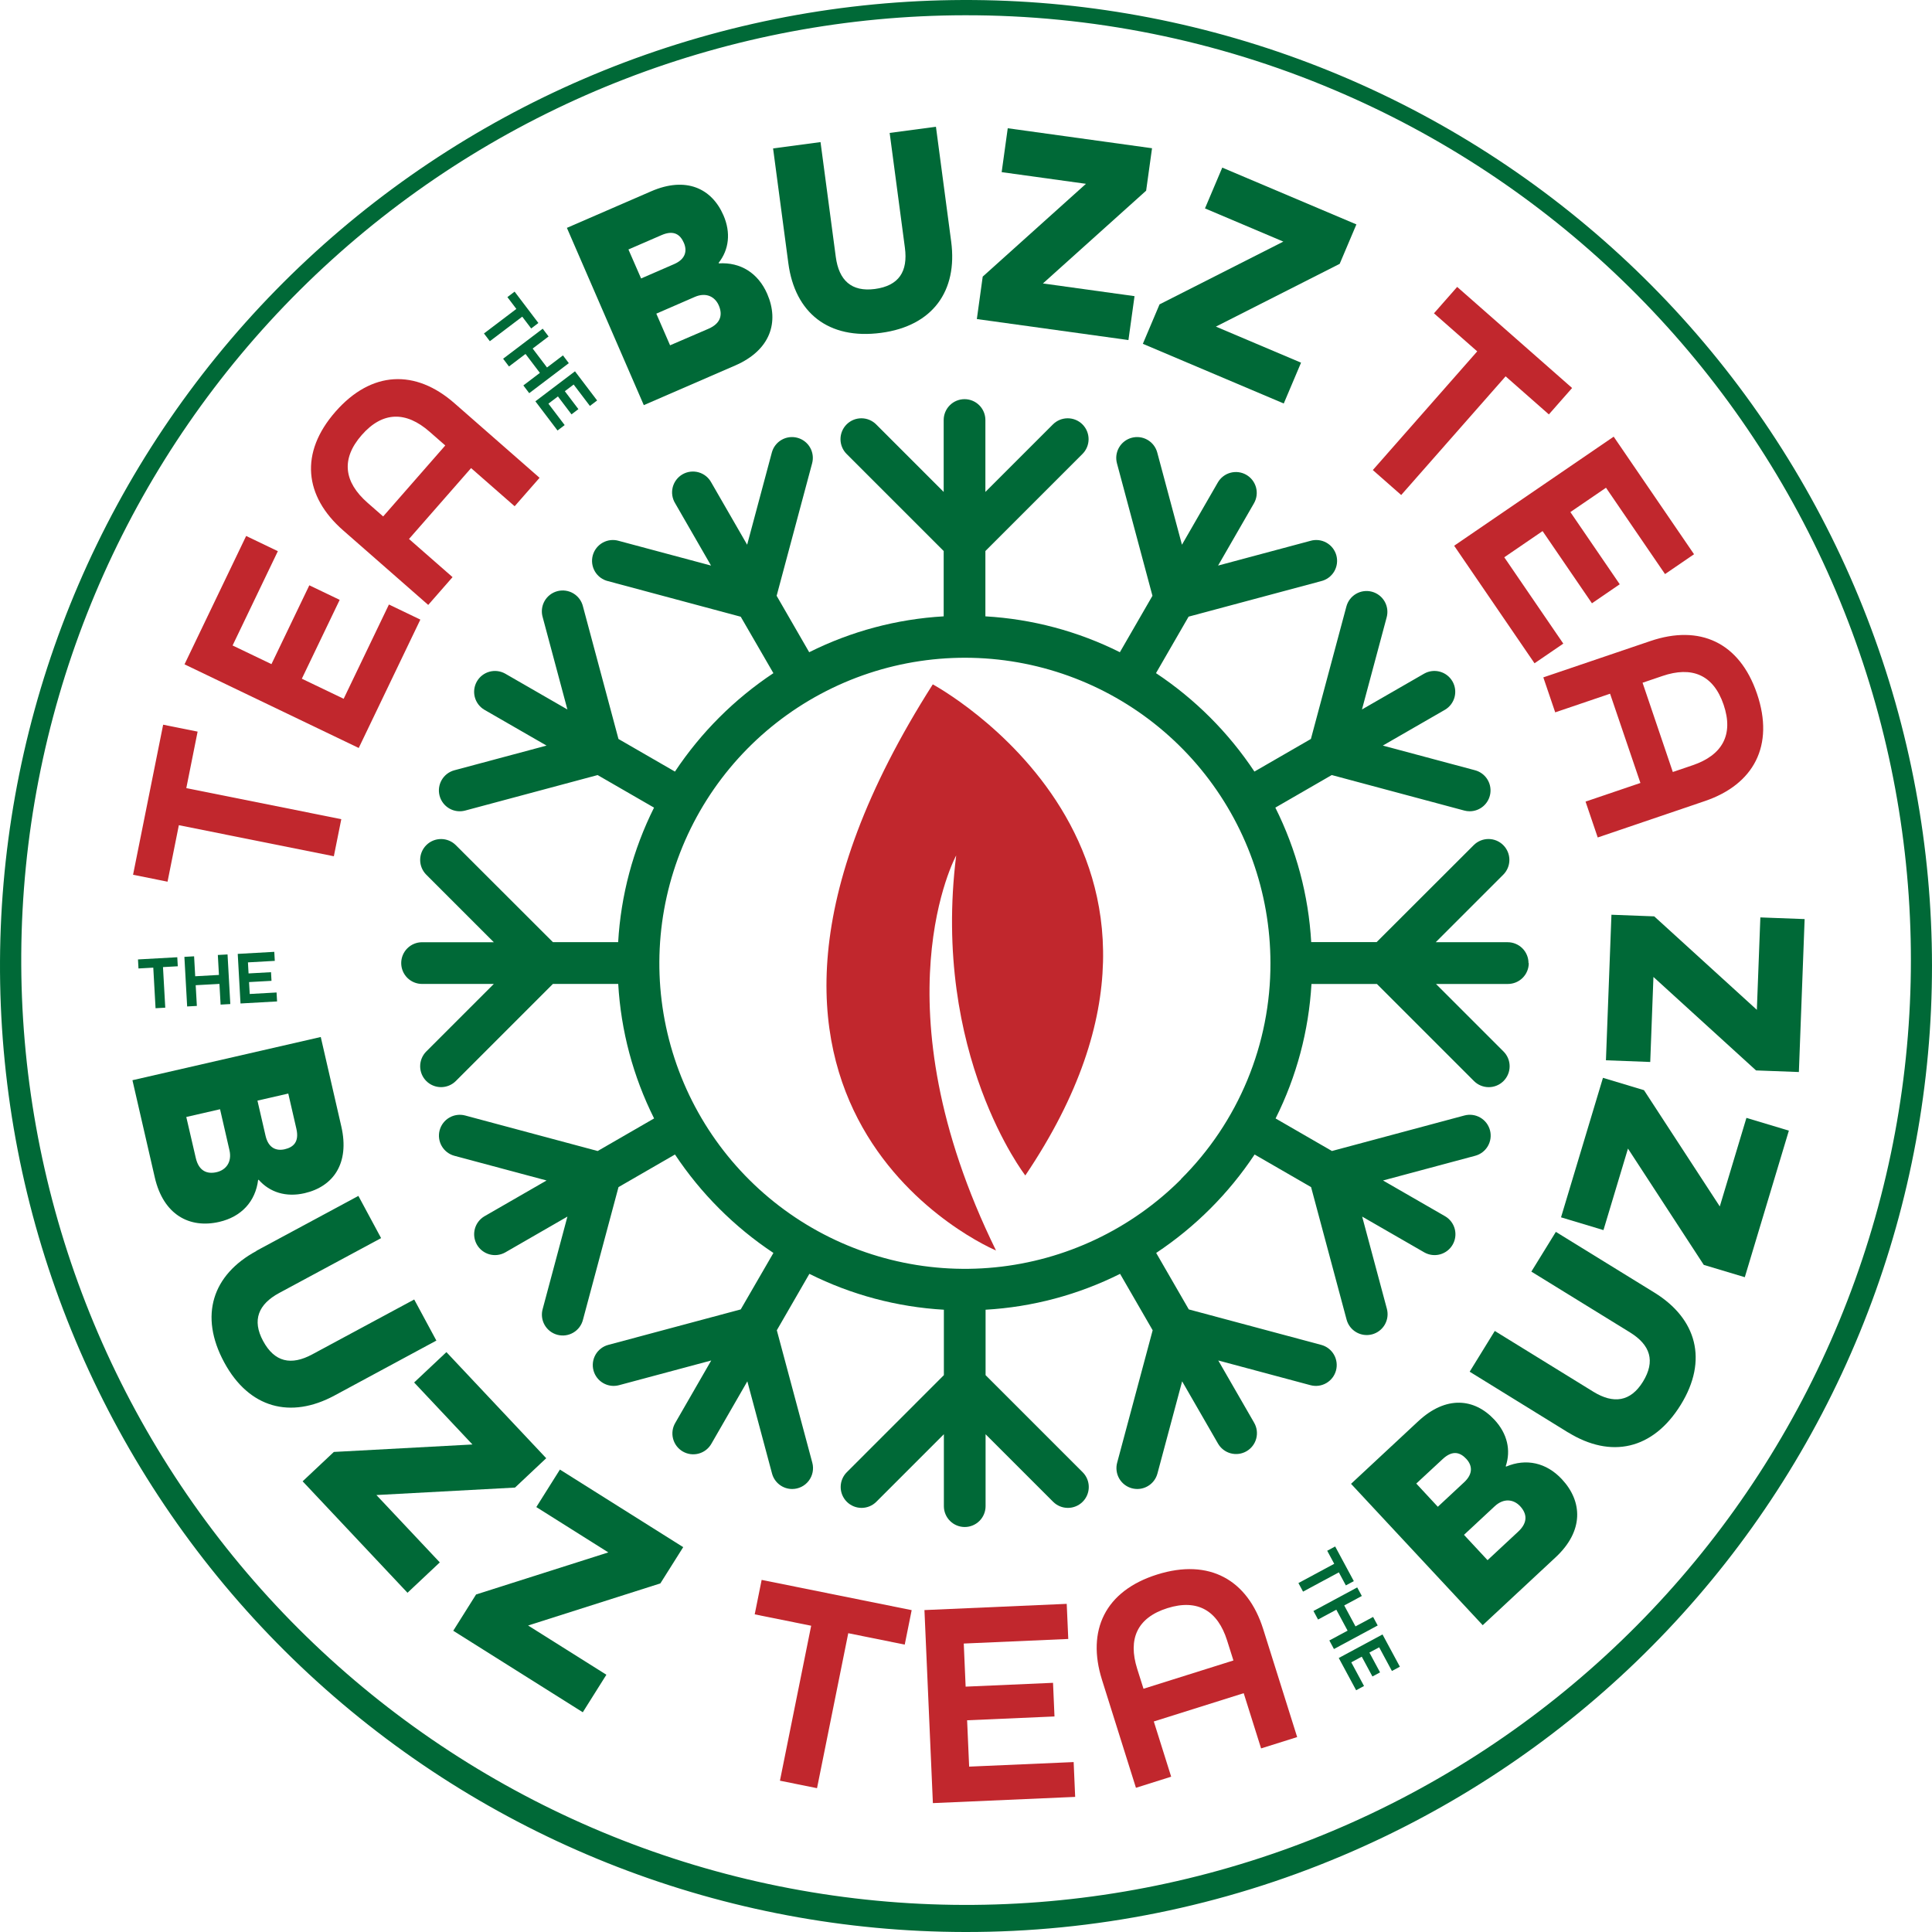 <svg width="246" height="246" viewBox="0 0 246 246" fill="none" xmlns="http://www.w3.org/2000/svg">
<path d="M194.623 122.627C194.623 122.278 194.555 121.933 194.421 121.611C194.288 121.288 194.092 120.996 193.846 120.749C193.599 120.503 193.306 120.307 192.984 120.174C192.662 120.04 192.317 119.972 191.968 119.972H182.81L191.409 111.373C191.908 110.874 192.189 110.197 192.189 109.492C192.189 108.786 191.908 108.109 191.409 107.611C190.911 107.112 190.234 106.831 189.528 106.831C188.823 106.831 188.146 107.112 187.647 107.611L175.286 119.958H166.956C166.614 113.998 165.059 108.171 162.388 102.833L169.571 98.686L186.441 103.206C186.665 103.267 186.896 103.298 187.129 103.298C187.774 103.299 188.397 103.065 188.883 102.64C189.368 102.215 189.682 101.628 189.766 100.988C189.85 100.349 189.698 99.7 189.339 99.165C188.98 98.629 188.438 98.242 187.814 98.076L176.074 94.933L184.004 90.364C184.602 90.007 185.035 89.428 185.211 88.753C185.386 88.078 185.289 87.362 184.94 86.758C184.592 86.154 184.02 85.712 183.348 85.526C182.676 85.341 181.958 85.427 181.349 85.767L173.419 90.335L176.566 78.594C176.748 77.914 176.652 77.189 176.3 76.58C175.947 75.97 175.367 75.525 174.687 75.343C174.007 75.161 173.282 75.257 172.672 75.609C172.063 75.961 171.618 76.541 171.436 77.221L166.916 94.091L159.725 98.243C156.424 93.272 152.163 89.011 147.192 85.71L151.344 78.517L168.211 73.997C168.556 73.915 168.881 73.764 169.167 73.554C169.453 73.344 169.694 73.078 169.876 72.774C170.058 72.469 170.176 72.131 170.225 71.779C170.274 71.428 170.252 71.07 170.16 70.727C170.068 70.385 169.909 70.064 169.691 69.784C169.473 69.504 169.201 69.27 168.891 69.097C168.582 68.924 168.24 68.814 167.888 68.775C167.535 68.736 167.178 68.768 166.838 68.87L155.098 72.014L159.666 64.084C159.84 63.782 159.953 63.448 159.998 63.103C160.044 62.757 160.02 62.406 159.93 62.069C159.839 61.732 159.684 61.417 159.471 61.14C159.259 60.864 158.994 60.632 158.692 60.458C158.39 60.283 158.056 60.17 157.711 60.125C157.365 60.08 157.014 60.103 156.677 60.194C156.34 60.284 156.025 60.44 155.748 60.652C155.472 60.865 155.24 61.13 155.065 61.432L150.497 69.359L147.351 57.618C147.168 56.938 146.723 56.358 146.113 56.006C145.503 55.654 144.778 55.559 144.098 55.742C143.418 55.924 142.838 56.369 142.486 56.979C142.134 57.589 142.038 58.314 142.221 58.994L146.741 75.862L142.594 83.047C137.256 80.376 131.429 78.821 125.469 78.479V70.162L137.83 57.801C138.077 57.554 138.273 57.261 138.407 56.938C138.54 56.615 138.609 56.27 138.609 55.92C138.609 55.571 138.54 55.225 138.407 54.902C138.273 54.579 138.077 54.286 137.83 54.039C137.583 53.792 137.29 53.596 136.967 53.462C136.644 53.329 136.298 53.26 135.949 53.26C135.6 53.26 135.254 53.329 134.931 53.462C134.608 53.596 134.315 53.792 134.068 54.039L125.469 62.638V53.48C125.469 52.776 125.189 52.101 124.691 51.603C124.194 51.105 123.518 50.825 122.814 50.825C122.11 50.825 121.435 51.105 120.937 51.603C120.439 52.101 120.159 52.776 120.159 53.48V62.638L111.56 54.039C111.313 53.792 111.02 53.596 110.697 53.462C110.374 53.329 110.029 53.26 109.679 53.26C109.33 53.26 108.984 53.329 108.661 53.462C108.338 53.596 108.045 53.792 107.798 54.039C107.551 54.286 107.355 54.579 107.222 54.902C107.088 55.225 107.019 55.571 107.019 55.92C107.019 56.27 107.088 56.615 107.222 56.938C107.355 57.261 107.551 57.554 107.798 57.801L120.159 70.162V78.479C114.2 78.822 108.372 80.376 103.034 83.047L98.888 75.862L103.407 58.994C103.59 58.314 103.495 57.589 103.143 56.979C102.791 56.369 102.211 55.924 101.53 55.742C100.85 55.559 100.125 55.654 99.515 56.006C98.905 56.358 98.46 56.938 98.278 57.618L95.134 69.359L90.565 61.432C90.397 61.12 90.167 60.845 89.89 60.623C89.613 60.401 89.295 60.237 88.953 60.141C88.612 60.044 88.255 60.017 87.903 60.061C87.551 60.104 87.211 60.218 86.904 60.395C86.597 60.573 86.328 60.81 86.114 61.093C85.9 61.375 85.744 61.698 85.657 62.042C85.57 62.386 85.552 62.744 85.606 63.094C85.659 63.445 85.782 63.782 85.968 64.084L90.536 72.014L78.796 68.87C78.456 68.768 78.099 68.736 77.746 68.775C77.393 68.814 77.052 68.924 76.742 69.097C76.433 69.27 76.161 69.504 75.943 69.784C75.725 70.064 75.565 70.385 75.474 70.727C75.382 71.07 75.36 71.428 75.408 71.779C75.457 72.131 75.576 72.469 75.758 72.774C75.939 73.078 76.18 73.344 76.466 73.554C76.752 73.764 77.077 73.915 77.422 73.997L94.317 78.527L98.476 85.713C93.506 89.015 89.244 93.276 85.941 98.246L78.75 94.094L74.23 77.224C74.148 76.879 73.997 76.554 73.787 76.268C73.577 75.982 73.312 75.741 73.007 75.559C72.702 75.377 72.364 75.259 72.013 75.21C71.661 75.161 71.303 75.183 70.961 75.275C70.618 75.367 70.297 75.526 70.017 75.744C69.737 75.962 69.504 76.234 69.33 76.544C69.157 76.854 69.048 77.195 69.009 77.548C68.97 77.9 69.002 78.257 69.103 78.597L72.247 90.338L64.317 85.769C63.708 85.43 62.99 85.344 62.318 85.529C61.646 85.715 61.074 86.157 60.726 86.761C60.377 87.365 60.28 88.081 60.455 88.756C60.63 89.43 61.064 90.009 61.662 90.367L69.592 94.935L57.852 98.079C57.172 98.262 56.592 98.707 56.24 99.317C55.888 99.927 55.792 100.652 55.975 101.332C56.157 102.012 56.602 102.592 57.212 102.944C57.822 103.296 58.547 103.391 59.228 103.209L76.095 98.689L83.278 102.835C80.608 108.174 79.054 114.001 78.71 119.961H70.401L58.04 107.613C57.541 107.114 56.864 106.834 56.159 106.834C55.453 106.834 54.777 107.114 54.278 107.613C53.779 108.112 53.499 108.789 53.499 109.494C53.499 110.2 53.779 110.876 54.278 111.375L62.877 119.974H53.74C53.036 119.974 52.361 120.254 51.863 120.752C51.365 121.25 51.086 121.925 51.086 122.629C51.086 123.333 51.365 124.009 51.863 124.507C52.361 125.004 53.036 125.284 53.74 125.284H62.877L54.278 133.883C53.779 134.382 53.499 135.059 53.499 135.764C53.499 136.47 53.779 137.146 54.278 137.645C54.777 138.144 55.453 138.424 56.159 138.424C56.864 138.424 57.541 138.144 58.04 137.645L70.401 125.284H78.718C79.06 131.244 80.614 137.071 83.286 142.409L76.1 146.558L59.233 142.036C58.553 141.854 57.828 141.949 57.218 142.301C56.608 142.653 56.163 143.233 55.98 143.913C55.798 144.593 55.893 145.318 56.245 145.928C56.597 146.538 57.177 146.983 57.857 147.166L69.595 150.31L61.665 154.878C61.067 155.236 60.633 155.814 60.458 156.489C60.283 157.164 60.38 157.88 60.728 158.484C61.077 159.088 61.649 159.53 62.321 159.716C62.993 159.901 63.711 159.815 64.32 159.476L72.25 154.907L69.106 166.648C69.006 166.987 68.976 167.343 69.016 167.694C69.056 168.046 69.166 168.386 69.339 168.694C69.513 169.002 69.746 169.273 70.025 169.49C70.304 169.707 70.624 169.866 70.966 169.957C71.307 170.049 71.664 170.072 72.014 170.024C72.365 169.976 72.702 169.858 73.006 169.678C73.311 169.498 73.576 169.259 73.786 168.975C73.997 168.69 74.149 168.367 74.233 168.024L78.753 151.154L85.944 147.002C89.247 151.972 93.508 156.233 98.479 159.535L94.317 166.726L77.447 171.245C77.11 171.336 76.794 171.491 76.517 171.703C76.241 171.916 76.008 172.18 75.834 172.482C75.66 172.784 75.546 173.117 75.501 173.463C75.455 173.809 75.478 174.16 75.568 174.497C75.659 174.834 75.814 175.15 76.026 175.426C76.239 175.703 76.503 175.935 76.805 176.109C77.107 176.284 77.44 176.397 77.786 176.443C78.132 176.488 78.483 176.465 78.82 176.375L90.56 173.229L85.992 181.158C85.811 181.461 85.692 181.796 85.642 182.144C85.592 182.493 85.612 182.848 85.701 183.188C85.789 183.529 85.945 183.849 86.158 184.129C86.371 184.409 86.638 184.644 86.943 184.82C87.248 184.996 87.585 185.11 87.934 185.155C88.283 185.199 88.638 185.174 88.977 185.08C89.316 184.987 89.634 184.826 89.91 184.609C90.187 184.391 90.418 184.121 90.59 183.813L95.158 175.884L98.302 187.624C98.453 188.188 98.786 188.687 99.25 189.043C99.713 189.399 100.281 189.593 100.865 189.593C101.273 189.593 101.674 189.499 102.04 189.319C102.405 189.139 102.724 188.877 102.972 188.554C103.22 188.231 103.39 187.855 103.47 187.456C103.55 187.057 103.537 186.644 103.432 186.251L98.912 169.381L103.058 162.198C108.397 164.869 114.224 166.423 120.183 166.766V175.096L107.822 187.457C107.324 187.956 107.043 188.633 107.043 189.338C107.043 190.044 107.324 190.72 107.822 191.219C108.321 191.718 108.998 191.998 109.703 191.998C110.409 191.998 111.086 191.718 111.584 191.219L120.183 182.62V191.778C120.183 192.482 120.463 193.158 120.961 193.655C121.459 194.153 122.134 194.433 122.838 194.433C123.542 194.433 124.218 194.153 124.716 193.655C125.214 193.158 125.493 192.482 125.493 191.778V182.62L134.092 191.219C134.339 191.466 134.632 191.662 134.955 191.796C135.278 191.93 135.624 191.998 135.973 191.998C136.323 191.998 136.668 191.93 136.991 191.796C137.314 191.662 137.607 191.466 137.854 191.219C138.101 190.972 138.297 190.679 138.431 190.356C138.565 190.033 138.633 189.687 138.633 189.338C138.633 188.989 138.565 188.643 138.431 188.32C138.297 187.997 138.101 187.704 137.854 187.457L125.493 175.096V166.766C131.453 166.424 137.28 164.869 142.619 162.198L146.768 169.381L142.245 186.251C142.155 186.587 142.132 186.939 142.178 187.284C142.223 187.63 142.336 187.963 142.511 188.265C142.685 188.567 142.917 188.832 143.194 189.044C143.471 189.256 143.787 189.412 144.123 189.502C144.46 189.592 144.811 189.615 145.157 189.57C145.503 189.524 145.836 189.411 146.138 189.236C146.44 189.062 146.705 188.83 146.917 188.553C147.129 188.276 147.285 187.961 147.375 187.624L150.521 175.884L155.09 183.813C155.442 184.423 156.022 184.869 156.702 185.051C157.382 185.234 158.107 185.138 158.717 184.786C159.327 184.434 159.773 183.854 159.955 183.174C160.137 182.493 160.042 181.768 159.69 181.158L155.122 173.229L166.862 176.375C167.199 176.465 167.55 176.488 167.896 176.443C168.242 176.397 168.575 176.284 168.877 176.109C169.179 175.935 169.443 175.703 169.656 175.426C169.868 175.15 170.023 174.834 170.114 174.497C170.204 174.16 170.227 173.809 170.181 173.463C170.136 173.117 170.022 172.784 169.848 172.482C169.673 172.18 169.441 171.916 169.165 171.703C168.888 171.491 168.572 171.336 168.235 171.245L151.368 166.726L147.216 159.535C152.187 156.234 156.448 151.973 159.749 147.002L166.94 151.154L171.46 168.024C171.642 168.704 172.088 169.284 172.698 169.636C173.308 169.988 174.032 170.083 174.713 169.901C175.393 169.718 175.973 169.273 176.325 168.663C176.677 168.053 176.772 167.328 176.59 166.648L173.443 154.907L181.373 159.476C181.982 159.815 182.7 159.901 183.372 159.716C184.044 159.53 184.616 159.088 184.964 158.484C185.313 157.88 185.41 157.164 185.235 156.489C185.06 155.814 184.626 155.236 184.028 154.878L176.098 150.31L187.838 147.163C188.175 147.073 188.491 146.917 188.767 146.705C189.044 146.493 189.276 146.228 189.451 145.926C189.625 145.624 189.738 145.291 189.784 144.945C189.83 144.6 189.807 144.248 189.717 143.912C189.626 143.575 189.471 143.259 189.259 142.982C189.046 142.706 188.782 142.473 188.48 142.299C188.178 142.125 187.845 142.011 187.499 141.966C187.153 141.92 186.802 141.943 186.465 142.033L169.595 146.556L162.42 142.412C165.092 137.074 166.646 131.247 166.988 125.287H175.319L187.68 137.648C188.178 138.147 188.855 138.427 189.561 138.427C190.266 138.427 190.943 138.147 191.442 137.648C191.941 137.149 192.221 136.472 192.221 135.767C192.221 135.061 191.941 134.385 191.442 133.886L182.843 125.287H192.001C192.349 125.287 192.694 125.218 193.017 125.085C193.339 124.951 193.631 124.756 193.878 124.509C194.124 124.263 194.32 123.97 194.453 123.648C194.587 123.326 194.656 122.981 194.656 122.632L194.623 122.627ZM150.393 150.143C144.033 156.513 135.662 160.481 126.705 161.37C117.748 162.26 108.76 160.016 101.272 155.022C93.784 150.027 88.259 142.591 85.639 133.98C83.019 125.368 83.467 116.115 86.905 107.797C90.343 99.478 96.558 92.609 104.493 88.36C112.428 84.11 121.591 82.744 130.42 84.493C139.249 86.242 147.199 90.999 152.915 97.952C158.63 104.905 161.758 113.626 161.765 122.627C161.779 127.738 160.779 132.802 158.823 137.524C156.867 142.246 153.993 146.534 150.368 150.138" fill="#006937"/>
<path d="M122.849 246C92.359 245.962 62.969 234.602 40.381 214.121C17.793 193.641 3.617 165.501 0.603 135.16C-2.411 104.819 5.951 74.439 24.068 49.915C42.185 25.391 68.765 8.47 98.652 2.434C128.539 -3.601 159.603 1.679 185.817 17.25C212.031 32.822 231.527 57.575 240.524 86.708C249.52 115.841 247.375 147.277 234.505 174.918C221.635 202.559 198.958 224.435 170.871 236.302C155.68 242.733 139.346 246.032 122.849 246ZM122.849 1.943C93.027 1.983 64.283 13.098 42.192 33.131C20.101 53.165 6.239 80.689 3.293 110.366C0.348 140.042 8.53 169.754 26.252 193.739C43.973 217.724 69.972 234.272 99.204 240.173C128.437 246.074 158.819 240.908 184.457 225.675C210.096 210.443 229.163 186.231 237.96 157.737C246.758 129.242 244.658 98.495 232.069 71.46C219.479 44.426 197.297 23.031 169.826 11.426C154.966 5.136 138.988 1.911 122.852 1.943" fill="#006937"/>
<path d="M126.831 159.228C126.831 159.228 84.167 141.453 118.77 87.14C118.77 87.14 158.368 108.414 130.553 149.67C130.553 149.67 118.595 134.259 121.75 108.927C121.75 108.927 111.407 127.802 126.823 159.228" fill="#C1272D"/>
<path d="M169.885 199.117L168.993 197.456L170.006 196.911L172.379 201.323L171.366 201.868L170.474 200.208L165.916 202.661L165.328 201.57L169.885 199.117Z" fill="#006937"/>
<path d="M172.812 202.126L173.4 203.215L171.159 204.421L172.594 207.087L174.835 205.883L175.421 206.971L169.85 209.97L169.264 208.879L171.589 207.63L170.154 204.961L167.827 206.214L167.241 205.125L172.812 202.126Z" fill="#006937"/>
<path d="M176.034 208.113L178.245 212.219L177.232 212.765L175.609 209.75L174.365 210.419L175.722 212.942L174.749 213.464L173.392 210.943L172.057 211.663L173.68 214.678L172.675 215.218L170.463 211.112L176.034 208.113Z" fill="#006937"/>
<path d="M19.517 123.21L17.633 123.314L17.571 122.164L22.572 121.885L22.637 123.035L20.753 123.14L21.043 128.307L19.807 128.377L19.517 123.21Z" fill="#006937"/>
<path d="M23.478 121.836L24.714 121.767L24.856 124.306L27.877 124.137L27.737 121.597L28.973 121.527L29.325 127.845L28.089 127.915L27.941 125.279L24.918 125.445L25.066 128.084L23.83 128.151L23.478 121.836Z" fill="#006937"/>
<path d="M30.271 121.458L34.925 121.197L34.989 122.347L31.571 122.538L31.649 123.946L34.508 123.787L34.57 124.889L31.711 125.048L31.797 126.563L35.215 126.372L35.28 127.512L30.623 127.772L30.271 121.458Z" fill="#006937"/>
<path d="M72.183 29.014L82.915 24.357C87.333 22.441 90.619 23.967 92.119 27.417C93.075 29.626 92.825 31.787 91.503 33.466L91.533 33.536C94.29 33.364 96.536 34.767 97.692 37.425C99.234 40.98 98.127 44.578 93.607 46.539L81.975 51.586L72.183 29.014ZM85.833 33.63C87.317 32.988 87.51 31.918 87.075 30.919C86.639 29.919 85.852 29.234 84.229 29.938L80.018 31.765L81.631 35.457L85.833 33.63ZM90.222 41.856C91.834 41.152 92.006 40.015 91.527 38.9C91.049 37.785 89.915 37.177 88.469 37.806L83.568 39.937L85.32 43.968L90.222 41.856Z" fill="#006937"/>
<path d="M100.379 33.517L98.436 18.899L104.477 18.093L106.42 32.711C106.817 35.697 108.419 37.191 111.402 36.796C114.46 36.387 115.623 34.563 115.22 31.542L113.28 16.924L119.173 16.142L121.113 30.76C121.946 37.027 118.783 41.509 112.184 42.382C105.466 43.274 101.215 39.819 100.379 33.515" fill="#006937"/>
<path d="M125.128 35.221L138.273 23.405L127.541 21.919L128.315 16.33L146.687 18.875L145.937 24.279L132.794 36.092L144.459 37.709L143.683 43.299L124.381 40.625L125.128 35.221Z" fill="#006937"/>
<path d="M147.644 38.755L163.407 30.763L153.429 26.536L155.63 21.342L172.709 28.573L170.581 33.595L154.818 41.587L165.661 46.179L163.46 51.376L145.518 43.777L147.644 38.755Z" fill="#006937"/>
<path d="M172.027 188.935L180.588 180.962C184.114 177.681 187.72 178.023 190.284 180.774C191.925 182.537 192.409 184.657 191.724 186.686L191.775 186.74C194.317 185.665 196.905 186.232 198.877 188.352C201.519 191.187 201.677 194.946 198.071 198.294L188.792 206.934L172.027 188.935ZM186.433 188.731C187.618 187.626 187.443 186.557 186.702 185.759C185.96 184.961 184.987 184.579 183.695 185.783L180.333 188.9L183.077 191.856L186.433 188.731ZM193.317 195.016C194.61 193.812 194.392 192.686 193.565 191.792C192.737 190.897 191.474 190.717 190.318 191.792L186.409 195.43L189.408 198.655L193.317 195.016Z" fill="#006937"/>
<path d="M199.683 182.405L187.132 174.658L190.329 169.469L202.881 177.208C205.445 178.786 207.616 178.49 209.196 175.929C210.808 173.301 210.134 171.248 207.541 169.649L194.986 161.913L198.106 156.853L210.66 164.589C216.035 167.905 217.513 173.188 214.019 178.856C210.464 184.622 205.098 185.732 199.683 182.395" fill="#006937"/>
<path d="M216.94 161.056L207.288 146.249L204.168 156.627L198.764 155.001L204.104 137.239L209.328 138.811L218.98 153.615L222.371 142.34L227.775 143.963L222.164 162.625L216.94 161.056Z" fill="#006937"/>
<path d="M223.596 136.296L210.531 124.395L210.123 135.221L204.483 135.006L205.184 116.473L210.633 116.68L223.699 128.581L224.145 116.814L229.782 117.026L229.049 136.5L223.596 136.296Z" fill="#006937"/>
<path d="M40.842 132.04L43.462 143.441C44.537 148.133 42.441 151.086 38.773 151.93C36.427 152.467 34.35 151.825 32.939 150.221L32.867 150.237C32.531 152.978 30.741 154.932 27.917 155.582C24.155 156.45 20.806 154.706 19.705 149.904L16.864 137.543L40.842 132.04ZM24.926 147.429C25.321 149.154 26.409 149.52 27.581 149.251C28.753 148.982 29.569 147.983 29.215 146.446L28.019 141.238L23.719 142.224L24.926 147.429ZM33.812 144.616C34.175 146.193 35.188 146.577 36.252 146.333C37.316 146.088 38.133 145.438 37.736 143.715L36.706 139.241L32.781 140.141L33.812 144.616Z" fill="#006937"/>
<path d="M32.654 159.261L45.633 152.274L48.525 157.648L35.548 164.635C32.899 166.065 32.068 168.093 33.498 170.743C34.962 173.457 37.08 173.895 39.762 172.449L52.741 165.463L55.562 170.695L42.583 177.695C37.021 180.693 31.711 179.328 28.548 173.468C25.324 167.508 27.06 162.303 32.654 159.285" fill="#006937"/>
<path d="M42.508 184.875L60.155 183.924L52.73 176.031L56.841 172.164L69.549 185.673L65.577 189.411L47.928 190.362L55.998 198.939L51.886 202.806L38.534 188.613L42.508 184.875Z" fill="#006937"/>
<path d="M60.617 203.024L77.457 197.666L68.289 191.894L71.293 187.119L86.992 196.997L84.084 201.613L67.243 206.974L77.21 213.243L74.206 218.021L57.712 207.643L60.617 203.024Z" fill="#006937"/>
<path d="M188.094 44.739L182.585 39.894L185.541 36.532L200.175 49.404L197.216 52.766L191.708 47.918L178.414 63.031L174.8 59.852L188.094 44.739Z" fill="#C1272D"/>
<path d="M205.469 55.6L215.701 70.571L212.007 73.097L204.491 62.103L199.955 65.202L206.24 74.394L202.701 76.816L196.416 67.623L191.538 70.958L199.054 81.951L195.389 84.455L185.156 69.488L205.469 55.6Z" fill="#C1272D"/>
<path d="M210.152 81.62C216.387 79.503 221.479 81.744 223.72 88.338C225.961 94.933 223.312 99.88 217.077 102L203.437 106.635L201.887 102.067L208.873 99.694L205.009 88.33L198.023 90.703L196.51 86.25L210.152 81.62ZM212.998 98.297L215.53 97.437C219.267 96.166 220.775 93.586 219.469 89.738C218.163 85.89 215.406 84.802 211.676 86.073L209.147 86.933L212.998 98.297Z" fill="#C1272D"/>
<path d="M22.773 105.071L21.333 112.265L16.942 111.383L20.774 92.275L25.162 93.156L23.722 100.35L43.457 104.305L42.508 109.027L22.773 105.071Z" fill="#C1272D"/>
<path d="M23.494 84.59L31.343 68.244L35.379 70.181L29.615 82.187L34.565 84.563L39.386 74.526L43.252 76.38L38.432 86.42L43.758 88.975L49.522 76.972L53.523 78.893L45.676 95.239L23.494 84.59Z" fill="#C1272D"/>
<path d="M43.685 67.526C38.733 63.186 38.128 57.654 42.715 52.419C47.302 47.184 52.913 46.999 57.865 51.344L68.703 60.838L65.529 64.46L59.983 59.602L52.077 68.628L57.623 73.486L54.525 77.025L43.685 67.526ZM56.696 56.721L54.686 54.961C51.714 52.357 48.729 52.341 46.053 55.399C43.376 58.457 43.809 61.383 46.778 63.998L48.788 65.758L56.696 56.721Z" fill="#C1272D"/>
<path d="M103.286 207.004L96.096 205.555L96.98 201.167L116.083 205.018L115.199 209.406L108.008 207.955L104.031 227.687L99.309 226.735L103.286 207.004Z" fill="#C1272D"/>
<path d="M117.709 205.01L135.825 204.217L136.022 208.688L122.715 209.271L122.954 214.759L134.081 214.272L134.267 218.556L123.142 219.042L123.4 224.943L136.707 224.363L136.9 228.797L118.783 229.589L117.709 205.01Z" fill="#C1272D"/>
<path d="M140.316 213.891C138.341 207.611 140.697 202.57 147.337 200.482C153.977 198.394 158.868 201.154 160.843 207.434L165.167 221.181L160.574 222.624L158.36 215.592L146.913 219.193L149.124 226.225L144.639 227.638L140.316 213.891ZM157.051 211.427L156.245 208.879C155.057 205.117 152.515 203.545 148.641 204.765C144.766 205.985 143.61 208.713 144.795 212.48L145.601 215.027L157.051 211.427Z" fill="#C1272D"/>
<path d="M65.747 39.335L64.607 37.83L65.524 37.134L68.552 41.127L67.636 41.823L66.496 40.321L62.372 43.446L61.622 42.46L65.747 39.335Z" fill="#006937"/>
<path d="M69.103 41.853L69.85 42.842L67.824 44.379L69.651 46.792L71.68 45.252L72.427 46.241L67.386 50.062L66.639 49.076L68.743 47.48L66.913 45.067L64.809 46.663L64.062 45.677L69.103 41.853Z" fill="#006937"/>
<path d="M73.212 47.278L76.031 50.992L75.112 51.688L73.042 48.961L71.919 49.812L73.647 52.094L72.768 52.76L71.04 50.479L69.829 51.398L71.898 54.125L70.989 54.816L68.171 51.099L73.212 47.278Z" fill="#006937"/>
</svg>
